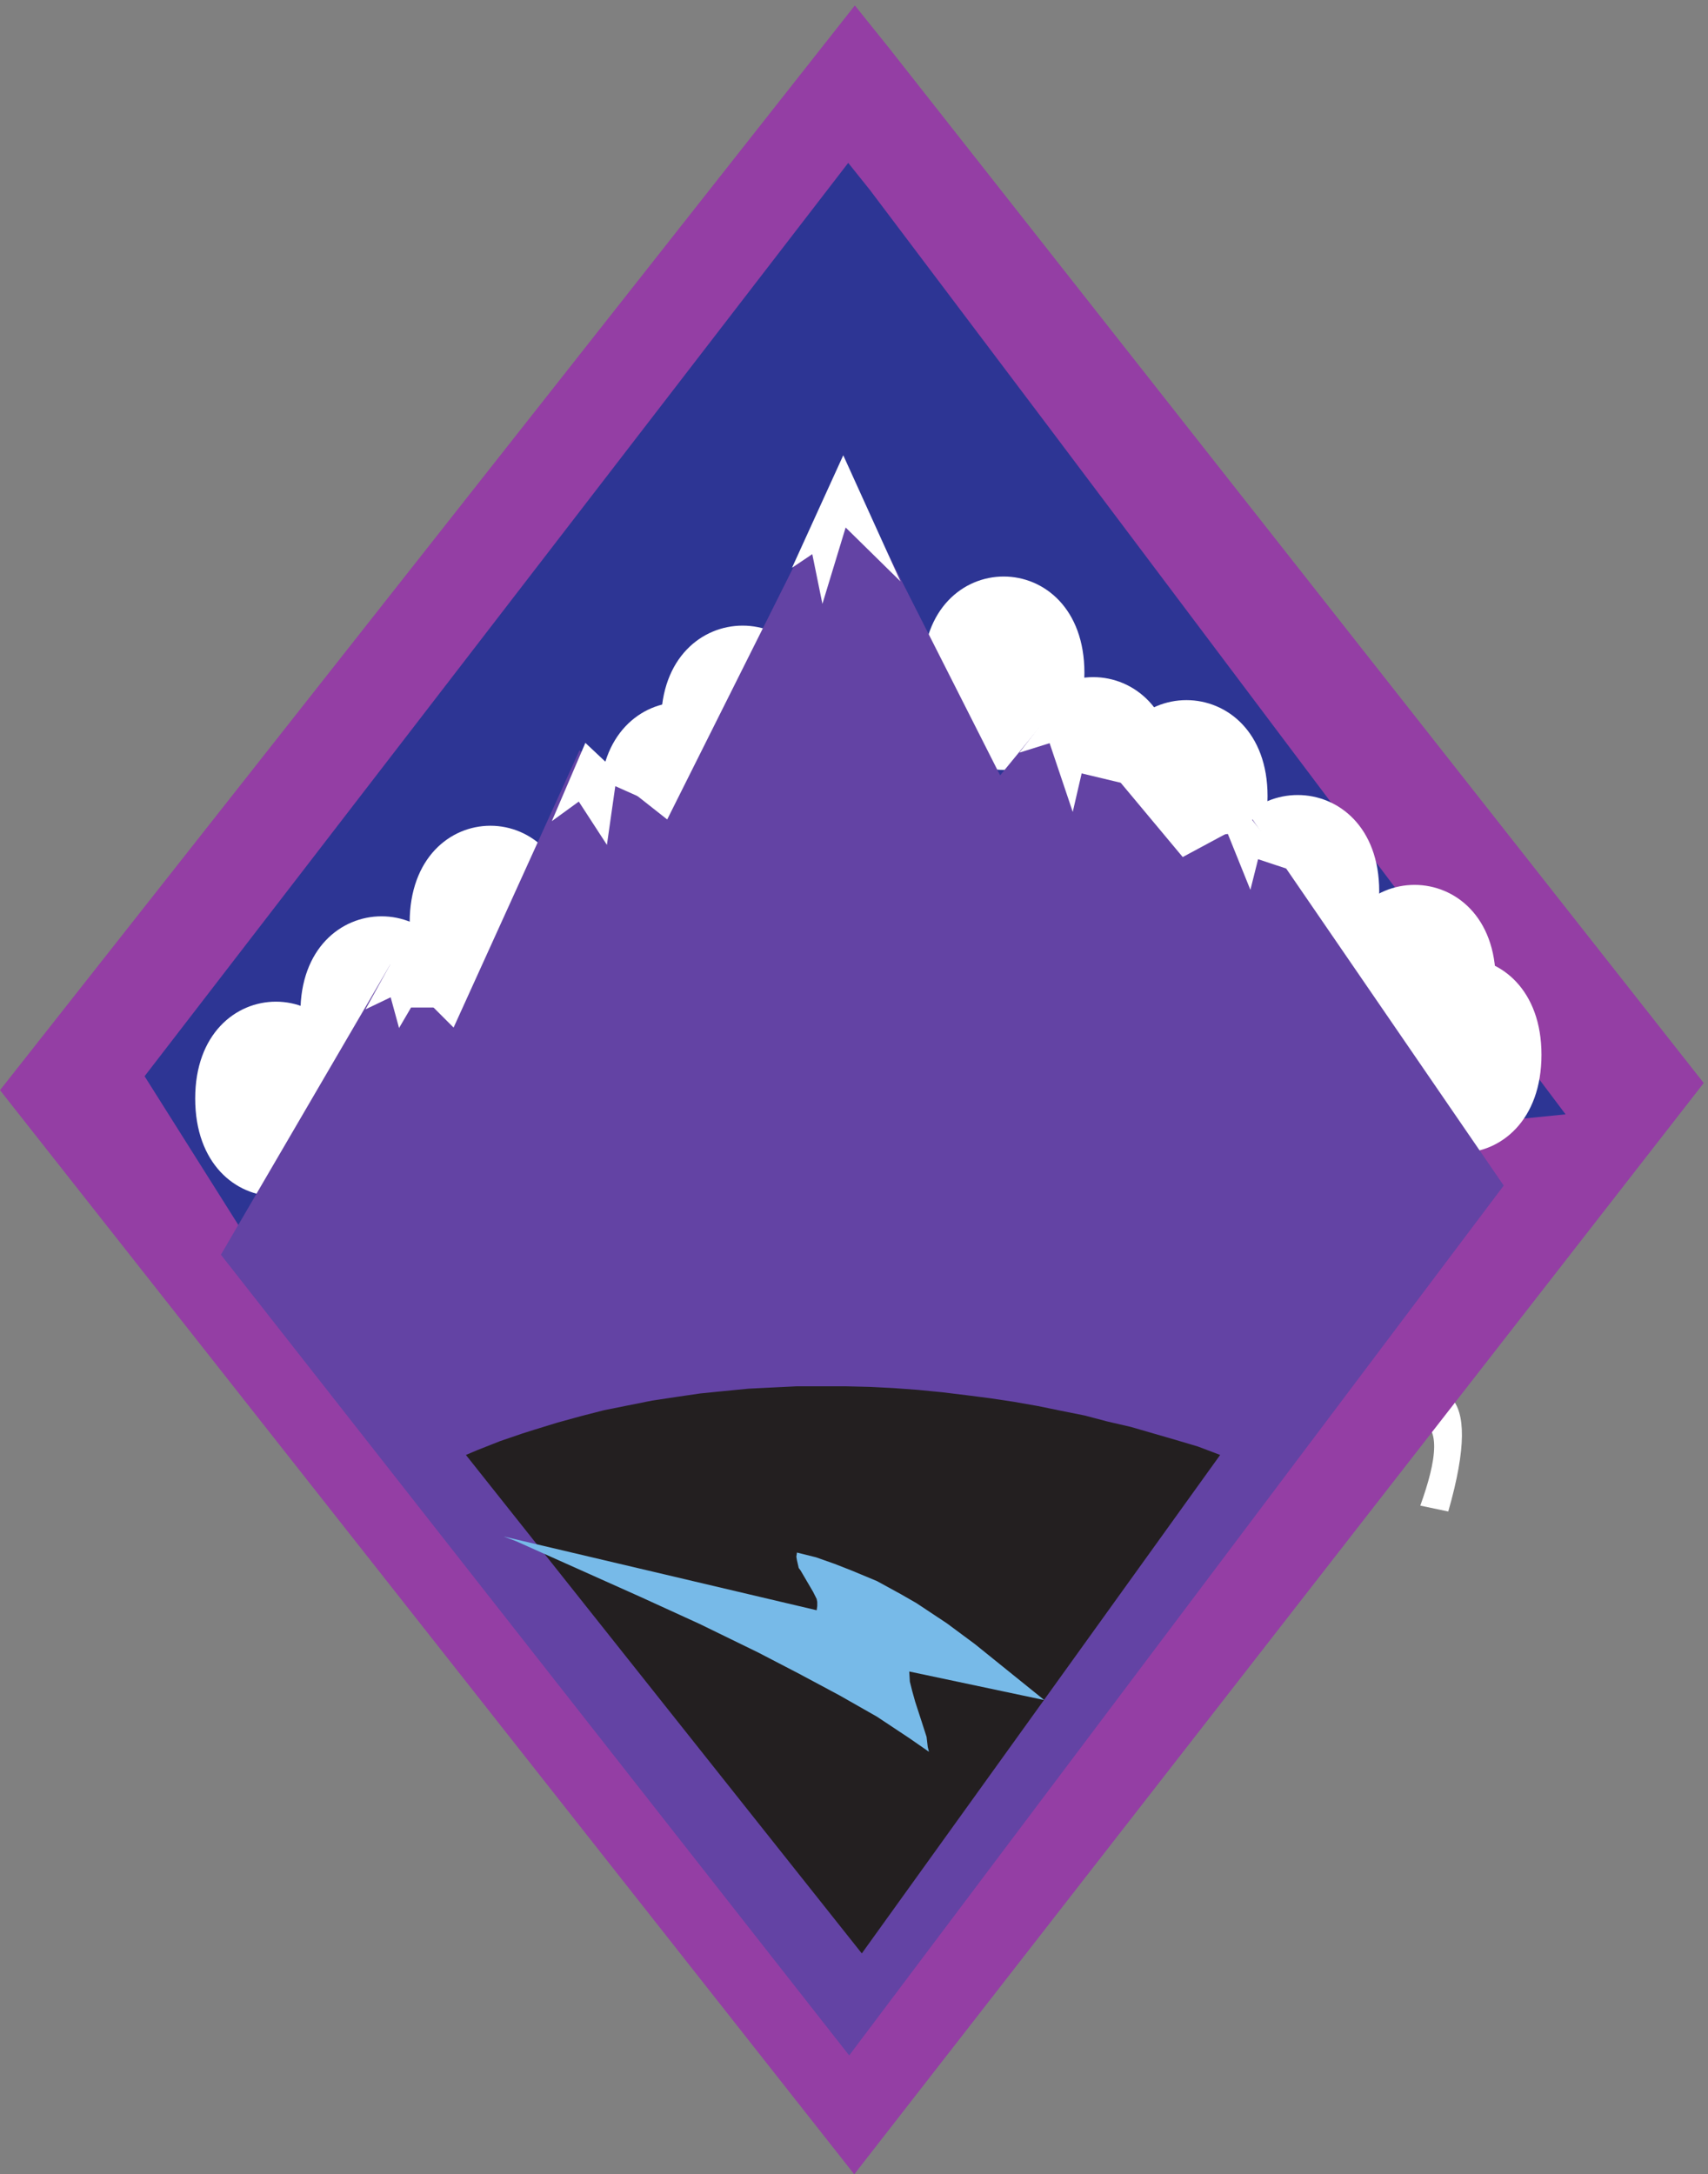 <svg xmlns="http://www.w3.org/2000/svg" xml:space="preserve" width="424.2" height="540"><rect width="100%" height="100%" fill="#808080" stroke="none"/><path d="M769.5 1170c474.65 367.93 482.78 244.71 422.94 78.68 17.43-3.48 34.86-7.52 52.29-11C1383 1719 922.875 1308.84 769.5 1170" style="fill:#fff;fill-opacity:1;fill-rule:evenodd;stroke:none" transform="matrix(.133 0 0 -.133 0 540)"/><path d="M919.5 1579.8c15.094 220.2 395.91-201.08 327.99 33.61 13.35 1.74 26.71 4.05 40.06 5.79 78.95-369.7-327.413 161.1-368.05-39.4" style="fill:#fff;fill-opacity:1;fill-rule:evenodd;stroke:none" transform="matrix(.133 0 0 -.133 0 540)"/><path d="M1129.5 1707.2c15.88 4.08 39.71 11.06 56.16 16.3 11.34-42.48 6.23-80.89-11.92-106.5-11.91 4.66-15.31 8.15-27.79 12.8 11.91 26.19-.57 51.22-16.45 77.4m1101-537.2c473.36 367.93 481.48 244.71 421.73 78.68 17.4-3.48 34.81-7.52 52.21-11 138.06 481.32-321.37 71.16-473.94-67.68" style="fill:#fff;fill-opacity:1;fill-rule:evenodd;stroke:none" transform="matrix(.133 0 0 -.133 0 540)"/><path d="M2379 1579.8c15.09 220.2 395.91-201.08 328 33.61 13.34 1.74 26.7 4.05 40.05 5.79 78.95-369.7-327.41 161.1-368.05-39.4" style="fill:#fff;fill-opacity:1;fill-rule:evenodd;stroke:none" transform="matrix(.133 0 0 -.133 0 540)"/><path d="M2590.5 1707.2c16.23 4.08 40.59 11.06 57.4 16.3 11.6-42.48 6.38-80.89-12.17-106.5-12.18 4.66-16.24 8.15-28.41 12.8 12.17 26.19-.59 51.22-16.82 77.4" style="fill:#fff;fill-opacity:1;fill-rule:evenodd;stroke:none" transform="matrix(.133 0 0 -.133 0 540)"/><path d="M1596.32 4050 0 2024.44 1595.21 0 3181.5 2037.81 1659.82 3970.94l-63.5 79.06" style="fill:#943ea4;fill-opacity:1;fill-rule:evenodd;stroke:none" transform="matrix(.133 0 0 -.133 0 540)"/><path d="M1583.94 3756 270 2050.48l200.434-317.98L2923.5 1979.32l-963.19 1280.81-336.28 445.84-40.09 50.03" style="fill:#2d3594;fill-opacity:1;fill-rule:evenodd;stroke:none" transform="matrix(.133 0 0 -.133 0 540)"/><path d="M666 2008.86c0-243.36-301.5-243.36-301.5 0 0 241.14 301.5 241.14 301.5 0m400.5 328.5c0-243.36-301.5-243.36-301.5 0 0 241.14 301.5 241.14 301.5 0m357 230.25c0-244.11-303-244.11-303 0 0 241.89 303 241.89 303 0" style="fill:#fff;fill-opacity:1;fill-rule:evenodd;stroke:none" transform="matrix(.133 0 0 -.133 0 540)"/><path d="M1539 2711.62c0-242.62-304.5-242.62-304.5 0 0 240.38 304.5 240.38 304.5 0m486 92.24c0-241.86-301.5-241.86-301.5 0 0 239.64 301.5 239.64 301.5 0" style="fill:#fff;fill-opacity:1;fill-rule:evenodd;stroke:none" transform="matrix(.133 0 0 -.133 0 540)"/><path d="M2193 2614.86c0-243.36-303-243.36-303 0 0 241.14 303 241.14 303 0" style="fill:#fff;fill-opacity:1;fill-rule:evenodd;stroke:none" transform="matrix(.133 0 0 -.133 0 540)"/><path d="M2367 2573.61c0-241.11-303-241.11-303 0 0 238.89 303 238.89 303 0" style="fill:#fff;fill-opacity:1;fill-rule:evenodd;stroke:none" transform="matrix(.133 0 0 -.133 0 540)"/><path d="M2575.5 2395.86c0-241.86-304.5-241.86-304.5 0 0 239.64 304.5 239.64 304.5 0" style="fill:#fff;fill-opacity:1;fill-rule:evenodd;stroke:none" transform="matrix(.133 0 0 -.133 0 540)"/><path d="M2793 2228.61c0-241.11-303-241.11-303 0 0 238.89 303 238.89 303 0" style="fill:#fff;fill-opacity:1;fill-rule:evenodd;stroke:none" transform="matrix(.133 0 0 -.133 0 540)"/><path d="M2878.5 2090.61c0-244.11-301.5-244.11-301.5 0 0 241.89 301.5 241.89 301.5 0M864 2169.36c0-241.86-303-241.86-303 0 0 239.64 303 239.64 303 0" style="fill:#fff;fill-opacity:1;fill-rule:evenodd;stroke:none" transform="matrix(.133 0 0 -.133 0 540)"/><path d="m412.5 1717.19 316.43 542.19 118.101-118.01 235.099 517.69 163.78-129.15 329.8 659.09 291.92-576.7 105.84 129.15 235.1-281.68 130.36 70.14L2808 1846.34 1585.74 222 412.5 1717.19" style="fill:#6343a4;fill-opacity:1;fill-rule:evenodd;stroke:none" transform="matrix(.133 0 0 -.133 0 540)"/><path d="m2232 2496.13 89.64 53.87 91.86-115.59-64.19 21.32-14.38-57.23-42.06 104.37-60.87-6.74" style="fill:#fff;fill-opacity:1;fill-rule:evenodd;stroke:none" transform="matrix(.133 0 0 -.133 0 540)"/><path d="m870 1343.3 21.156 8.92 42.309 16.73 42.312 14.49 21.157 6.69 43.426 13.37 44.53 12.26 43.43 11.15 44.54 8.92 44.53 8.92 44.54 6.68 45.65 6.7 44.54 4.45 45.65 4.46 44.54 2.23 45.65 2.23h91.3l45.65-1.11 43.43-2.23 45.65-3.35 45.65-4.46 45.65-5.57 43.42-5.57 44.54-6.69 44.54-7.81 43.42-8.91 44.54-8.92 42.31-11.15 43.42-10.03 42.31-12.26 42.32-12.26 41.19-12.27 41.2-15.61-669.18-930.8L870 1343.3" style="fill:#231f20;fill-opacity:1;fill-rule:evenodd;stroke:none" transform="matrix(.133 0 0 -.133 0 540)"/><path d="m1977.73 2751-74.23-96.3 56.5 17.71 43.21-128.41 16.63 71.95 78.66-18.82L1977.73 2751" style="fill:#fff;fill-opacity:1;fill-rule:evenodd;stroke:none" transform="matrix(.133 0 0 -.133 0 540)"/><path d="m940.5 1191 584.51-137.7 1.11 7.77v7.77l-1.11 5.56-6.7 13.32-23.42 39.98-3.35 4.44-3.34 14.44-1.12 6.66 1.12 7.78 35.69-8.89 34.58-12.21 31.23-12.22 47.97-19.99 44.62-24.43 29-16.65 56.89-37.76 52.43-38.87L1950 885.613l-252.1 53.305 1.12-18.879 4.46-17.769 5.58-19.989 12.27-37.758 8.92-27.761 2.23-18.879 2.23-8.883-36.81 25.543-60.23 39.977-70.28 39.976-74.73 39.981-76.97 39.976-109.31 53.307-109.32 49.97-233.134 104.39L940.5 1191" style="fill:#77bae8;fill-opacity:1;fill-rule:evenodd;stroke:none" transform="matrix(.133 0 0 -.133 0 540)"/><path d="M1574.69 3210 1479 2999.94l37.83 25.43 18.92-92.87 43.39 142.62 102.36-100.61L1574.69 3210m-481.59-537-62.6-146.2 50.3 36.55 52.54-80.85 15.65 109.65 57.01-25.47L1093.1 2673m-357.987-402-52.613-95.62 47.016 22.5 15.672-57.38 22.386 38.25H832.5L735.113 2271" style="fill:#fff;fill-opacity:1;fill-rule:evenodd;stroke:none" transform="matrix(.133 0 0 -.133 0 540)"/></svg>

